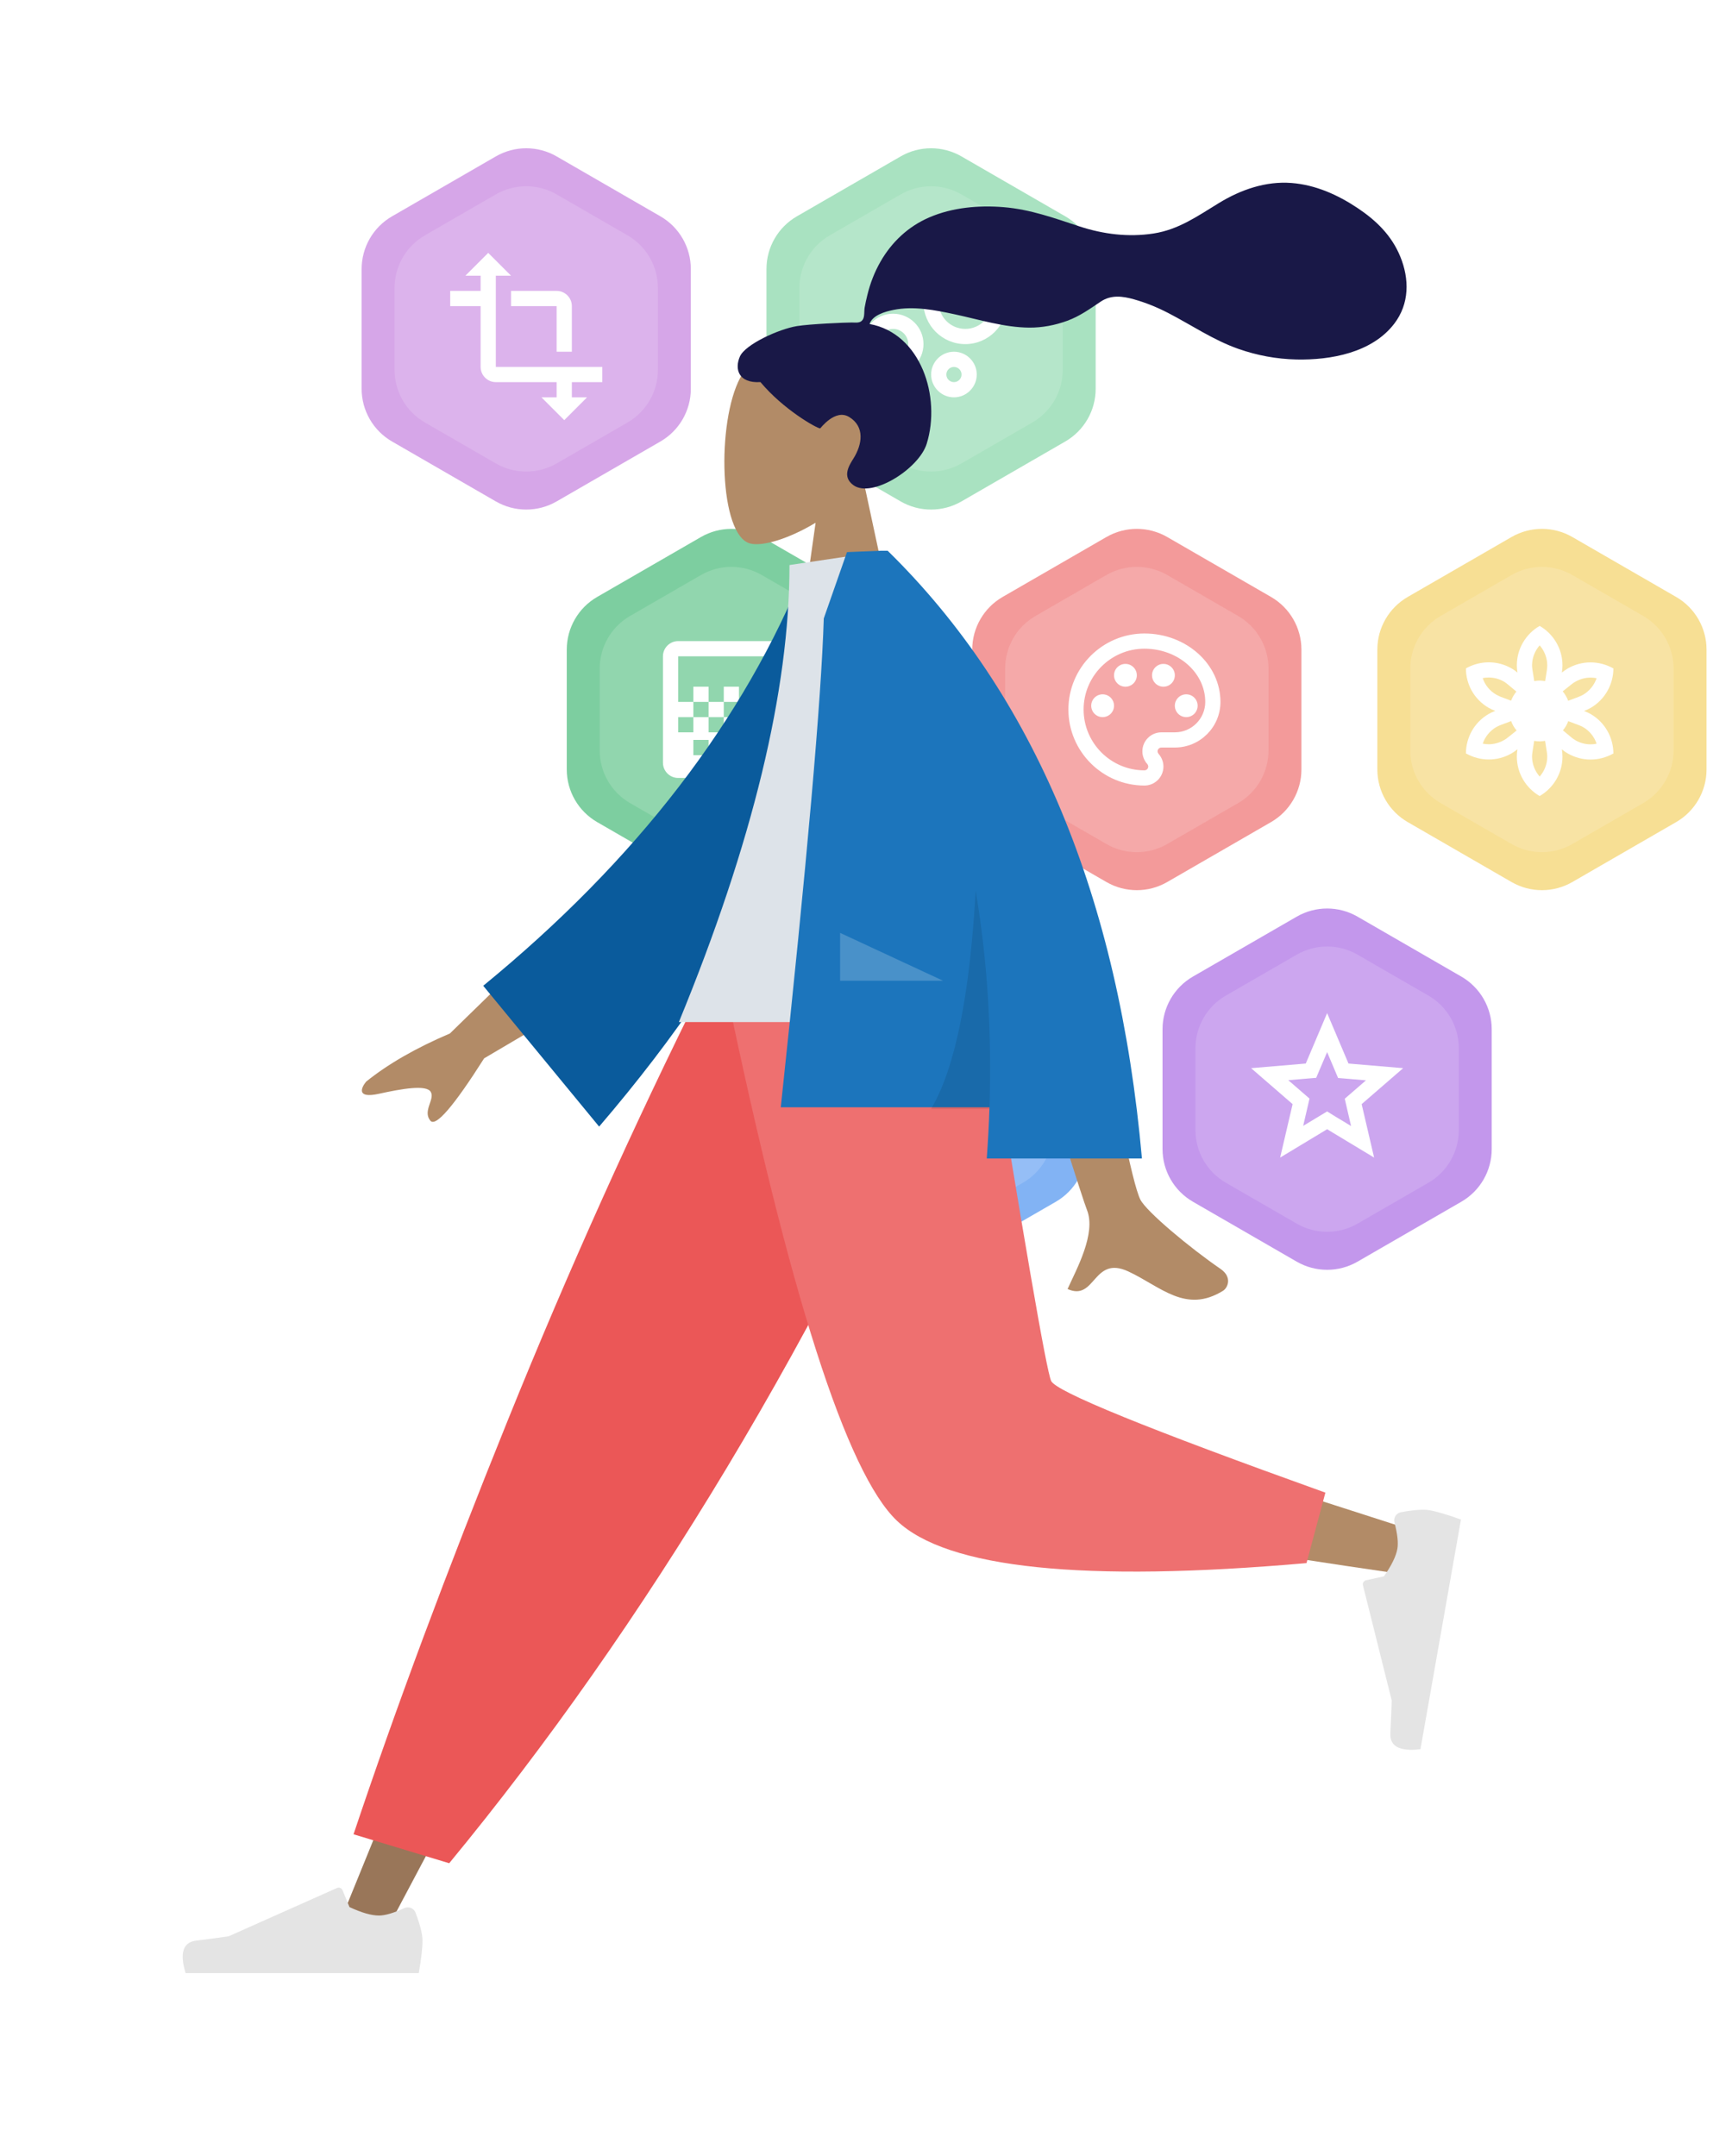 <svg width="474" height="590" viewBox="0 0 474 590" fill="none" xmlns="http://www.w3.org/2000/svg">
<g opacity="0.6">
<path d="M413.663 146.967C418.812 143.993 425.157 143.993 430.307 146.967L458.708 163.364C463.858 166.337 467.031 171.832 467.031 177.779V210.573C467.031 216.52 463.858 222.015 458.708 224.988L430.307 241.385C425.157 244.359 418.812 244.359 413.663 241.385L385.262 224.988C380.112 222.015 376.939 216.52 376.939 210.573V177.779C376.939 171.832 380.112 166.337 385.262 163.364L413.663 146.967Z" fill="#F2C94C"/>
<path d="M413.662 157.37C418.812 154.396 425.157 154.396 430.307 157.37L449.699 168.566C454.848 171.539 458.021 177.034 458.021 182.98V205.372C458.021 211.319 454.848 216.813 449.699 219.787L430.307 230.983C425.157 233.956 418.812 233.956 413.662 230.983L394.27 219.787C389.12 216.813 385.948 211.319 385.948 205.372V182.98C385.948 177.034 389.12 171.539 394.27 168.566L413.662 157.37Z" fill="white" fill-opacity="0.15"/>
<path fill-rule="evenodd" clip-rule="evenodd" d="M435.301 195.404C434.718 195.071 434.115 194.8 433.512 194.571C434.115 194.342 434.718 194.072 435.301 193.739C439.296 191.43 441.522 187.248 441.543 182.941C439.649 181.859 437.486 181.277 435.28 181.277C433.158 181.277 431.015 181.817 429.059 182.941C428.477 183.274 427.936 183.669 427.436 184.064C427.54 183.42 427.603 182.754 427.603 182.088C427.603 177.469 425.085 173.454 421.361 171.29C417.637 173.454 415.119 177.469 415.119 182.088C415.119 182.754 415.182 183.42 415.286 184.064C414.787 183.648 414.246 183.253 413.663 182.92C411.707 181.797 409.564 181.256 407.442 181.256C405.258 181.256 403.073 181.838 401.18 182.92C401.18 187.227 403.406 191.409 407.421 193.718C408.004 194.051 408.607 194.322 409.211 194.551C408.607 194.779 408.004 195.05 407.421 195.383C403.427 197.692 401.2 201.874 401.18 206.181C403.073 207.263 405.237 207.845 407.442 207.845C409.564 207.845 411.707 207.304 413.663 206.181C414.246 205.848 414.787 205.453 415.286 205.057C415.182 205.723 415.119 206.389 415.119 207.055C415.119 211.674 417.637 215.689 421.361 217.853C425.085 215.689 427.603 211.674 427.603 207.055C427.603 206.389 427.54 205.723 427.436 205.078C427.936 205.494 428.477 205.869 429.059 206.202C431.015 207.325 433.158 207.866 435.28 207.866C437.465 207.866 439.649 207.284 441.543 206.202C441.522 201.895 439.296 197.713 435.301 195.404ZM430.017 187.331C430.454 186.977 430.807 186.728 431.14 186.561C432.409 185.833 433.845 185.438 435.301 185.438C435.863 185.438 436.404 185.5 436.945 185.604C436.3 187.497 434.989 189.12 433.242 190.14C432.888 190.348 432.493 190.514 432.035 190.701L429.164 191.783C428.81 190.826 428.311 189.973 427.666 189.203L430.017 187.331ZM423.442 182.088C423.442 180.07 422.672 178.114 421.362 176.616C420.051 178.114 419.281 180.049 419.281 182.088C419.281 182.483 419.323 182.941 419.406 183.399L419.884 186.395C420.363 186.312 420.862 186.249 421.362 186.249C421.861 186.249 422.36 186.312 422.86 186.395L423.338 183.399C423.4 182.941 423.442 182.483 423.442 182.088ZM405.779 185.583C406.32 185.459 406.881 185.417 407.443 185.417C408.879 185.417 410.314 185.791 411.583 186.54C411.895 186.728 412.249 186.957 412.603 187.269L414.995 189.266C414.371 190.015 413.893 190.847 413.539 191.763L410.668 190.681C410.231 190.493 409.836 190.306 409.503 190.119C407.693 189.079 406.403 187.477 405.779 185.583ZM411.583 202.561C411.916 202.394 412.27 202.145 412.707 201.791L415.058 199.918C414.413 199.169 413.893 198.296 413.56 197.339L410.689 198.42C410.231 198.608 409.836 198.774 409.482 198.982C407.734 200.002 406.424 201.625 405.779 203.518C406.32 203.622 406.86 203.684 407.422 203.684C408.879 203.684 410.314 203.289 411.583 202.561ZM421.362 212.527C420.051 211.029 419.281 209.073 419.281 207.055C419.281 206.639 419.323 206.202 419.406 205.702L419.864 202.748C420.342 202.831 420.841 202.894 421.362 202.894C421.861 202.894 422.36 202.831 422.839 202.748L423.317 205.744C423.4 206.202 423.442 206.659 423.442 207.055C423.442 209.094 422.672 211.029 421.362 212.527ZM431.141 202.581C432.41 203.33 433.846 203.705 435.281 203.705C435.822 203.705 436.384 203.663 436.946 203.518C436.301 201.624 435.011 200.002 433.243 198.982C432.91 198.795 432.514 198.608 432.057 198.441L429.185 197.359C428.853 198.296 428.353 199.128 427.729 199.877L430.122 201.874C430.434 202.124 430.767 202.373 431.141 202.581Z" fill="white"/>
<path d="M302.795 146.967C307.945 143.993 314.29 143.993 319.44 146.967L347.841 163.364C352.991 166.337 356.163 171.832 356.163 177.779V210.573C356.163 216.52 352.991 222.015 347.841 224.988L319.44 241.385C314.29 244.359 307.945 244.359 302.795 241.385L274.394 224.988C269.245 222.015 266.072 216.52 266.072 210.573V177.779C266.072 171.832 269.245 166.337 274.394 163.364L302.795 146.967Z" fill="#EB5757"/>
<path d="M302.795 157.37C307.945 154.396 314.29 154.396 319.439 157.37L338.831 168.566C343.981 171.539 347.154 177.034 347.154 182.98V205.372C347.154 211.319 343.981 216.813 338.831 219.787L319.439 230.983C314.29 233.956 307.945 233.956 302.795 230.983L283.403 219.787C278.253 216.813 275.081 211.319 275.081 205.372V182.98C275.081 177.034 278.253 171.539 283.403 168.566L302.795 157.37Z" fill="white" fill-opacity="0.15"/>
<path fill-rule="evenodd" clip-rule="evenodd" d="M292.393 194.176C292.393 205.64 301.734 214.982 313.198 214.982C316.069 214.982 318.4 212.652 318.4 209.78C318.4 208.511 317.921 207.284 317.068 206.306C316.902 206.098 316.798 205.869 316.798 205.619C316.798 205.037 317.255 204.579 317.838 204.579H321.521C328.407 204.579 334.004 198.982 334.004 192.096C334.004 181.776 324.662 173.37 313.198 173.37C301.734 173.37 292.393 182.712 292.393 194.176ZM296.555 194.176C296.555 185.001 304.024 177.531 313.199 177.531C322.374 177.531 329.844 184.064 329.844 192.095C329.844 196.694 326.119 200.418 321.521 200.418H317.839C314.968 200.418 312.637 202.748 312.637 205.619C312.637 206.867 313.095 208.095 313.948 209.052C314.073 209.198 314.239 209.447 314.239 209.78C314.239 210.363 313.782 210.821 313.199 210.821C304.024 210.821 296.555 203.351 296.555 194.176ZM301.756 190.015C300.032 190.015 298.635 191.412 298.635 193.136C298.635 194.859 300.032 196.257 301.756 196.257C303.48 196.257 304.877 194.859 304.877 193.136C304.877 191.412 303.48 190.015 301.756 190.015ZM304.877 184.813C304.877 183.09 306.274 181.693 307.998 181.693C309.722 181.693 311.119 183.09 311.119 184.813C311.119 186.537 309.722 187.934 307.998 187.934C306.274 187.934 304.877 186.537 304.877 184.813ZM318.401 181.693C316.678 181.693 315.28 183.09 315.28 184.813C315.28 186.537 316.678 187.934 318.401 187.934C320.125 187.934 321.522 186.537 321.522 184.813C321.522 183.09 320.125 181.693 318.401 181.693ZM321.52 193.136C321.52 191.412 322.917 190.015 324.641 190.015C326.364 190.015 327.761 191.412 327.761 193.136C327.761 194.859 326.364 196.257 324.641 196.257C322.917 196.257 321.52 194.859 321.52 193.136Z" fill="white"/>
<path d="M191.831 146.967C196.98 143.993 203.325 143.993 208.475 146.967L236.876 163.364C242.026 166.337 245.198 171.832 245.198 177.779V210.573C245.198 216.52 242.026 222.015 236.876 224.988L208.475 241.385C203.325 244.359 196.98 244.359 191.831 241.385L163.43 224.988C158.28 222.015 155.107 216.52 155.107 210.573V177.779C155.107 171.832 158.28 166.337 163.43 163.364L191.831 146.967Z" fill="#27AE60"/>
<path d="M191.832 157.369C196.982 154.396 203.327 154.396 208.477 157.369L227.869 168.565C233.018 171.539 236.191 177.033 236.191 182.98V205.372C236.191 211.318 233.018 216.813 227.869 219.786L208.477 230.982C203.327 233.956 196.982 233.956 191.832 230.982L172.44 219.786C167.29 216.813 164.118 211.318 164.118 205.372V182.98C164.118 177.033 167.29 171.539 172.44 168.565L191.832 157.369Z" fill="white" fill-opacity="0.15"/>
<path fill-rule="evenodd" clip-rule="evenodd" d="M185.591 175.451H214.719C217.007 175.451 218.88 177.323 218.88 179.612V208.74C218.88 211.029 217.007 212.901 214.719 212.901H185.591C183.302 212.901 181.43 211.029 181.43 208.74V179.612C181.43 177.323 183.302 175.451 185.591 175.451ZM189.753 187.934H193.914V192.095H193.913V192.095H189.753V187.934ZM198.074 196.257H193.913V192.095H193.914V192.095H198.074V196.256H198.074V196.257ZM189.752 196.256H193.913V200.418H198.074V196.257H198.074V196.256H202.235V200.418H206.396V196.257H206.397V196.256H210.558V200.418H214.719V196.256H210.558V192.095H214.719V179.612H185.591V192.095H189.752V196.256ZM189.752 196.256H185.591V200.418H189.752V196.256ZM206.397 192.095V196.256H206.396V196.257H202.236V192.095H206.396V192.095H206.397ZM206.397 192.095V192.095H206.396V187.934H210.557V192.095H206.397ZM202.236 187.934H198.075V192.095H202.236V187.934ZM193.914 206.659H189.753V202.498H193.914V206.659ZM198.075 206.659H202.236V202.498H198.075V206.659ZM210.557 206.659H206.396V202.498H210.557V206.659Z" fill="white"/>
</g>
<g opacity="0.6">
<path d="M243.913 250.862C249.062 247.888 255.407 247.888 260.557 250.862L288.958 267.259C294.108 270.232 297.281 275.727 297.281 281.673V314.468C297.281 320.415 294.108 325.91 288.958 328.883L260.557 345.28C255.407 348.253 249.062 348.253 243.913 345.28L215.512 328.883C210.362 325.91 207.189 320.415 207.189 314.468V281.673C207.189 275.727 210.362 270.232 215.512 267.259L243.913 250.862Z" fill="#2F80ED"/>
<path d="M243.912 261.264C249.062 258.291 255.407 258.291 260.557 261.264L279.949 272.46C285.098 275.433 288.271 280.928 288.271 286.875V309.267C288.271 315.213 285.098 320.708 279.949 323.681L260.557 334.877C255.407 337.851 249.062 337.851 243.912 334.877L224.52 323.681C219.37 320.708 216.198 315.213 216.198 309.267V286.875C216.198 280.928 219.37 275.433 224.52 272.46L243.912 261.264Z" fill="white" fill-opacity="0.15"/>
<path fill-rule="evenodd" clip-rule="evenodd" d="M252.233 279.346V287.668H273.039V316.796H231.428V279.346H252.233ZM235.59 312.635H239.751V308.474H235.59V312.635ZM239.751 304.313H235.59V300.151H239.751V304.313ZM235.59 295.99H239.751V291.829H235.59V295.99ZM239.751 287.668H235.59V283.507H239.751V287.668ZM243.911 312.635H248.072V308.474H243.911V312.635ZM248.072 304.313H243.911V300.151H248.072V304.313ZM243.911 295.99H248.072V291.829H243.911V295.99ZM248.072 287.668H243.911V283.507H248.072V287.668ZM252.235 312.635H268.879V291.829H252.235V295.99H256.396V300.152H252.235V304.313H256.396V308.474H252.235V312.635ZM264.717 295.99H260.556V300.152H264.717V295.99ZM260.556 304.313H264.717V308.474H260.556V304.313Z" fill="white"/>
<path d="M354.876 250.862C360.025 247.888 366.37 247.888 371.52 250.862L399.921 267.259C405.071 270.232 408.243 275.727 408.243 281.674V314.468C408.243 320.415 405.071 325.91 399.921 328.883L371.52 345.28C366.37 348.254 360.025 348.254 354.876 345.28L326.474 328.883C321.325 325.91 318.152 320.415 318.152 314.468V281.674C318.152 275.727 321.325 270.232 326.474 267.259L354.876 250.862Z" fill="#9B51E0"/>
<path d="M354.877 261.264C360.027 258.291 366.372 258.291 371.522 261.264L390.913 272.46C396.063 275.434 399.236 280.929 399.236 286.875V309.267C399.236 315.213 396.063 320.708 390.913 323.682L371.522 334.877C366.372 337.851 360.027 337.851 354.877 334.877L335.485 323.682C330.335 320.708 327.163 315.213 327.163 309.267V286.875C327.163 280.929 330.335 275.434 335.485 272.46L354.877 261.264Z" fill="white" fill-opacity="0.15"/>
<path fill-rule="evenodd" clip-rule="evenodd" d="M357.352 291.059L363.198 277.265L369.045 291.059L384.004 292.329L372.644 302.17L376.056 316.796L363.198 309.036L350.34 316.796L353.752 302.17L342.393 292.329L357.352 291.059ZM365.217 292.703L363.199 287.939L361.18 292.662L360.203 294.971L357.706 295.179L352.567 295.616L356.478 299.007L358.372 300.651L357.81 303.106L356.645 308.12L361.056 305.457L363.199 304.167L365.342 305.499L369.752 308.162L368.587 303.148L368.025 300.693L369.919 299.049L373.83 295.658L368.691 295.221L366.195 295.013L365.217 292.703Z" fill="white"/>
</g>
<g opacity="0.6">
<path d="M246.485 42.805C251.635 39.832 257.98 39.832 263.129 42.805L291.53 59.202C296.68 62.175 299.853 67.67 299.853 73.617V106.412C299.853 112.358 296.68 117.853 291.53 120.826L263.129 137.224C257.98 140.197 251.635 140.197 246.485 137.224L218.084 120.826C212.934 117.853 209.762 112.358 209.762 106.412V73.617C209.762 67.67 212.934 62.176 218.084 59.202L246.485 42.805Z" fill="#6FCF97"/>
<path d="M246.482 53.208C251.632 50.235 257.977 50.235 263.127 53.208L282.519 64.404C287.669 67.377 290.841 72.872 290.841 78.818V101.21C290.841 107.157 287.669 112.652 282.519 115.625L263.127 126.821C257.977 129.794 251.632 129.794 246.482 126.821L227.09 115.625C221.941 112.652 218.768 107.157 218.768 101.21V78.818C218.768 72.872 221.941 67.377 227.09 64.404L246.482 53.208Z" fill="white" fill-opacity="0.15"/>
<path fill-rule="evenodd" clip-rule="evenodd" d="M264.168 71.289C257.864 71.289 252.725 76.428 252.725 82.732C252.725 89.037 257.864 94.175 264.168 94.175C270.472 94.175 275.611 89.037 275.611 82.732C275.611 76.428 270.472 71.289 264.168 71.289ZM236.082 94.175C236.082 89.577 239.806 85.853 244.404 85.853C249.002 85.853 252.727 89.577 252.727 94.175C252.727 98.773 249.002 102.498 244.404 102.498C239.806 102.498 236.082 98.773 236.082 94.175ZM240.243 94.175C240.243 96.464 242.116 98.337 244.404 98.337C246.693 98.337 248.566 96.464 248.566 94.175C248.566 91.887 246.693 90.014 244.404 90.014C242.116 90.014 240.243 91.887 240.243 94.175ZM261.068 96.256C257.635 96.256 254.826 99.065 254.826 102.498C254.826 105.931 257.635 108.739 261.068 108.739C264.501 108.739 267.31 105.931 267.31 102.498C267.31 99.065 264.501 96.256 261.068 96.256ZM258.989 102.498C258.989 103.642 259.925 104.578 261.07 104.578C262.214 104.578 263.15 103.642 263.15 102.498C263.15 101.353 262.214 100.417 261.07 100.417C259.925 100.417 258.989 101.353 258.989 102.498ZM256.887 82.732C256.887 86.748 260.154 90.014 264.169 90.014C268.185 90.014 271.451 86.748 271.451 82.732C271.451 78.717 268.185 75.45 264.169 75.45C260.154 75.45 256.887 78.717 256.887 82.732Z" fill="white"/>
<path d="M135.692 42.805C140.842 39.832 147.187 39.832 152.336 42.805L180.738 59.202C185.887 62.175 189.06 67.67 189.06 73.617V106.412C189.06 112.358 185.887 117.853 180.738 120.826L152.336 137.224C147.187 140.197 140.842 140.197 135.692 137.224L107.291 120.826C102.141 117.853 98.969 112.358 98.969 106.412V73.617C98.969 67.67 102.141 62.175 107.291 59.202L135.692 42.805Z" fill="#BB6BD9"/>
<path d="M135.691 53.208C140.841 50.234 147.186 50.234 152.336 53.208L171.728 64.404C176.878 67.377 180.05 72.872 180.05 78.818V101.21C180.05 107.157 176.878 112.651 171.728 115.625L152.336 126.821C147.186 129.794 140.841 129.794 135.691 126.821L116.299 115.625C111.15 112.651 107.977 107.157 107.977 101.21V78.818C107.977 72.872 111.15 67.377 116.299 64.404L135.691 53.208Z" fill="white" fill-opacity="0.15"/>
<path fill-rule="evenodd" clip-rule="evenodd" d="M164.82 100.417V104.578H156.498V108.739H160.659L154.418 114.981L148.176 108.739H152.337V104.578H135.692C133.404 104.578 131.531 102.706 131.531 100.417V83.772H123.209V79.611H131.531V75.45H127.37L133.612 69.209L139.854 75.45H135.692V100.417H164.82ZM152.337 83.772H139.854V79.611H152.337C154.626 79.611 156.498 81.484 156.498 83.772V96.256H152.337V83.772Z" fill="white"/>
</g>
<g filter="url(#filter0_d)">
<path fill-rule="evenodd" clip-rule="evenodd" d="M236.415 132.024C241.629 125.904 245.158 118.404 244.568 109.999C242.869 85.784 209.161 91.111 202.604 103.333C196.047 115.555 196.826 146.556 205.3 148.74C208.68 149.612 215.879 147.478 223.206 143.061L218.607 175.599H245.764L236.415 132.024Z" fill="#B28B67"/>
<path fill-rule="evenodd" clip-rule="evenodd" d="M218.083 89.247C221.662 88.66 231.299 88.257 233.076 88.257C234.212 88.257 235.443 88.516 236.115 87.474C236.666 86.62 236.464 85.175 236.629 84.184C236.82 83.033 237.091 81.897 237.365 80.763C238.146 77.538 239.326 74.469 240.977 71.588C244.075 66.183 248.615 61.949 254.345 59.485C260.673 56.765 267.834 56.142 274.64 56.694C281.924 57.284 288.518 59.689 295.395 61.952C301.949 64.108 308.813 64.957 315.668 63.904C322.574 62.843 327.792 59.1 333.617 55.547C339.58 51.91 346.395 49.531 353.445 50.078C360.026 50.589 366.091 53.306 371.532 56.936C376.624 60.332 380.825 64.418 383.196 70.168C385.748 76.354 385.745 83.144 381.55 88.611C375.468 96.536 364.178 98.585 354.785 98.381C349.352 98.263 344.016 97.272 338.887 95.468C332.046 93.062 326.135 88.984 319.735 85.675C316.732 84.122 313.627 82.847 310.373 81.928C307.216 81.036 304.106 80.627 301.247 82.535C298.222 84.553 295.512 86.535 292.052 87.798C288.733 89.01 285.217 89.688 281.681 89.661C274.801 89.608 268.018 87.464 261.336 86.028C255.886 84.857 250.056 83.69 244.5 84.816C242.182 85.285 238.796 86.255 237.958 88.664C252.051 91.218 257.586 108.647 253.613 121.441C251.469 128.347 238.579 136.419 233.568 132.789C230.393 130.489 232.32 127.469 233.568 125.476C235.957 121.659 236.774 116.756 232.354 114.098C228.541 111.806 224.532 117.249 224.456 117.243C223.408 117.161 214.353 112.04 208.114 104.567C201.959 104.931 201.025 100.873 202.495 97.554C203.965 94.236 213.138 90.059 218.083 89.247Z" fill="#191847"/>
<path fill-rule="evenodd" clip-rule="evenodd" d="M252.541 269.541L168.462 410.106L105.426 528.943H91.849L197.466 269.541L252.541 269.541Z" fill="#997659"/>
<path fill-rule="evenodd" clip-rule="evenodd" d="M113.73 523.457C114.996 526.836 115.629 529.364 115.629 531.042C115.629 533.082 115.289 536.06 114.609 539.975C112.242 539.975 90.969 539.975 50.789 539.975C49.131 534.492 50.088 531.532 53.661 531.095C57.234 530.658 60.203 530.263 62.566 529.91L92.229 516.687C92.8 516.432 93.469 516.689 93.723 517.259C93.728 517.269 93.732 517.279 93.736 517.289L95.643 521.914C98.95 523.457 101.638 524.229 103.706 524.229C105.387 524.229 107.707 523.55 110.668 522.193L110.668 522.193C111.804 521.672 113.147 522.171 113.668 523.307C113.69 523.356 113.711 523.406 113.73 523.457Z" fill="#E4E4E4"/>
<path fill-rule="evenodd" clip-rule="evenodd" d="M122.937 509.913L96.753 501.993C108.225 467.699 122.285 429.959 138.934 388.774C155.582 347.589 173.462 307.845 192.574 269.541H266.525C245.278 317.994 222.752 362.02 198.949 401.618C175.146 441.216 149.808 477.315 122.937 509.913Z" fill="#EB5757"/>
<path fill-rule="evenodd" clip-rule="evenodd" d="M258.066 269.541C266.001 318.937 281.307 382.045 282.751 383.993C283.714 385.291 318.38 396.908 386.75 418.842L383.817 430.814C302.287 419.051 259.327 409.924 254.938 403.435C248.355 393.7 215.485 316.797 202.753 269.541H258.066Z" fill="#B28B67"/>
<path fill-rule="evenodd" clip-rule="evenodd" d="M362.721 408.492L357.555 427.775C296.575 433.123 259.211 429.259 245.463 416.182C231.715 403.104 216.047 354.224 198.458 269.541H268.976C280.12 338.885 286.35 375.012 287.666 377.923C288.983 380.834 314.001 391.024 362.721 408.492Z" fill="#EE7070"/>
<path fill-rule="evenodd" clip-rule="evenodd" d="M383.403 413.854C386.951 413.194 389.551 413.01 391.203 413.301C393.212 413.655 396.086 414.507 399.823 415.857C399.412 418.188 395.718 439.138 388.74 478.707C383.053 479.388 380.304 477.931 380.494 474.336C380.684 470.742 380.811 467.75 380.874 465.361L373.002 433.853C372.851 433.246 373.219 432.632 373.826 432.481C373.836 432.478 373.847 432.476 373.857 432.473L378.743 431.399C380.837 428.409 382.064 425.896 382.423 423.859C382.715 422.205 382.45 419.802 381.627 416.65L381.627 416.65C381.311 415.441 382.036 414.205 383.245 413.889C383.297 413.876 383.35 413.864 383.403 413.854Z" fill="#E4E4E4"/>
<path fill-rule="evenodd" clip-rule="evenodd" d="M155.184 251.561L123.131 282.83C113.804 286.809 106.163 291.201 100.206 296.009C98.866 297.625 97.408 300.721 103.71 299.335C110.013 297.95 116.705 296.776 117.89 298.826C119.075 300.875 115.584 304.016 117.773 306.699C119.233 308.487 124.141 302.799 132.499 289.633L165.83 269.982L155.184 251.561ZM297.458 255.971L273.812 256.064C288.412 303.196 296.294 328.204 297.458 331.088C300.076 337.576 294.535 347.459 292.166 352.769C299.883 356.222 299.061 343.434 308.796 347.963C317.681 352.097 324.44 359.587 334.706 353.253C335.968 352.474 337.351 349.542 334.01 347.25C325.684 341.542 313.687 331.55 312.066 328.262C309.855 323.777 304.986 299.68 297.458 255.971Z" fill="#B28B67"/>
<path fill-rule="evenodd" clip-rule="evenodd" d="M230.261 156.75L220.477 155.072C203.631 197.153 174.22 235.39 132.245 269.781L163.964 308.317C205.934 259.348 231.805 208.826 230.261 156.75Z" fill="#0A5B9C"/>
<path fill-rule="evenodd" clip-rule="evenodd" d="M272.912 279.71H185.785C205.97 230.631 216.063 188.938 216.063 154.633L242.345 150.717C263 183.936 268.833 224.837 272.912 279.71Z" fill="#DDE3E9"/>
<path fill-rule="evenodd" clip-rule="evenodd" d="M242.902 150.735C242.898 150.729 242.895 150.723 242.891 150.717H241.176C239.123 150.787 235.996 150.915 231.796 151.099L225.445 169.248C224.773 191.375 220.85 235.968 213.676 303.026H270.79C270.64 307.658 270.393 312.332 270.049 317.05H312.516C306.163 245.384 282.966 189.94 242.923 150.717L242.902 150.735V150.735Z" fill="#1C75BC"/>
<path fill-rule="evenodd" clip-rule="evenodd" d="M267.017 243.765C265.392 272.636 261.322 292.538 254.808 303.472H270.775C271.474 282.701 270.221 262.798 267.017 243.765V243.765Z" fill="black" fill-opacity="0.1"/>
<path fill-rule="evenodd" clip-rule="evenodd" d="M258.078 268.395L229.916 255.302V268.395H258.078Z" fill="white" fill-opacity="0.2"/>
</g>
<defs>
<filter id="filter0_d" x="0" y="0" width="449.823" height="589.975" filterUnits="userSpaceOnUse" color-interpolation-filters="sRGB">
<feFlood flood-opacity="0" result="BackgroundImageFix"/>
<feColorMatrix in="SourceAlpha" type="matrix" values="0 0 0 0 0 0 0 0 0 0 0 0 0 0 0 0 0 0 127 0"/>
<feOffset/>
<feGaussianBlur stdDeviation="25"/>
<feColorMatrix type="matrix" values="0 0 0 0 1 0 0 0 0 1 0 0 0 0 1 0 0 0 1 0"/>
<feBlend mode="normal" in2="BackgroundImageFix" result="effect1_dropShadow"/>
<feBlend mode="normal" in="SourceGraphic" in2="effect1_dropShadow" result="shape"/>
</filter>
</defs>
</svg>
